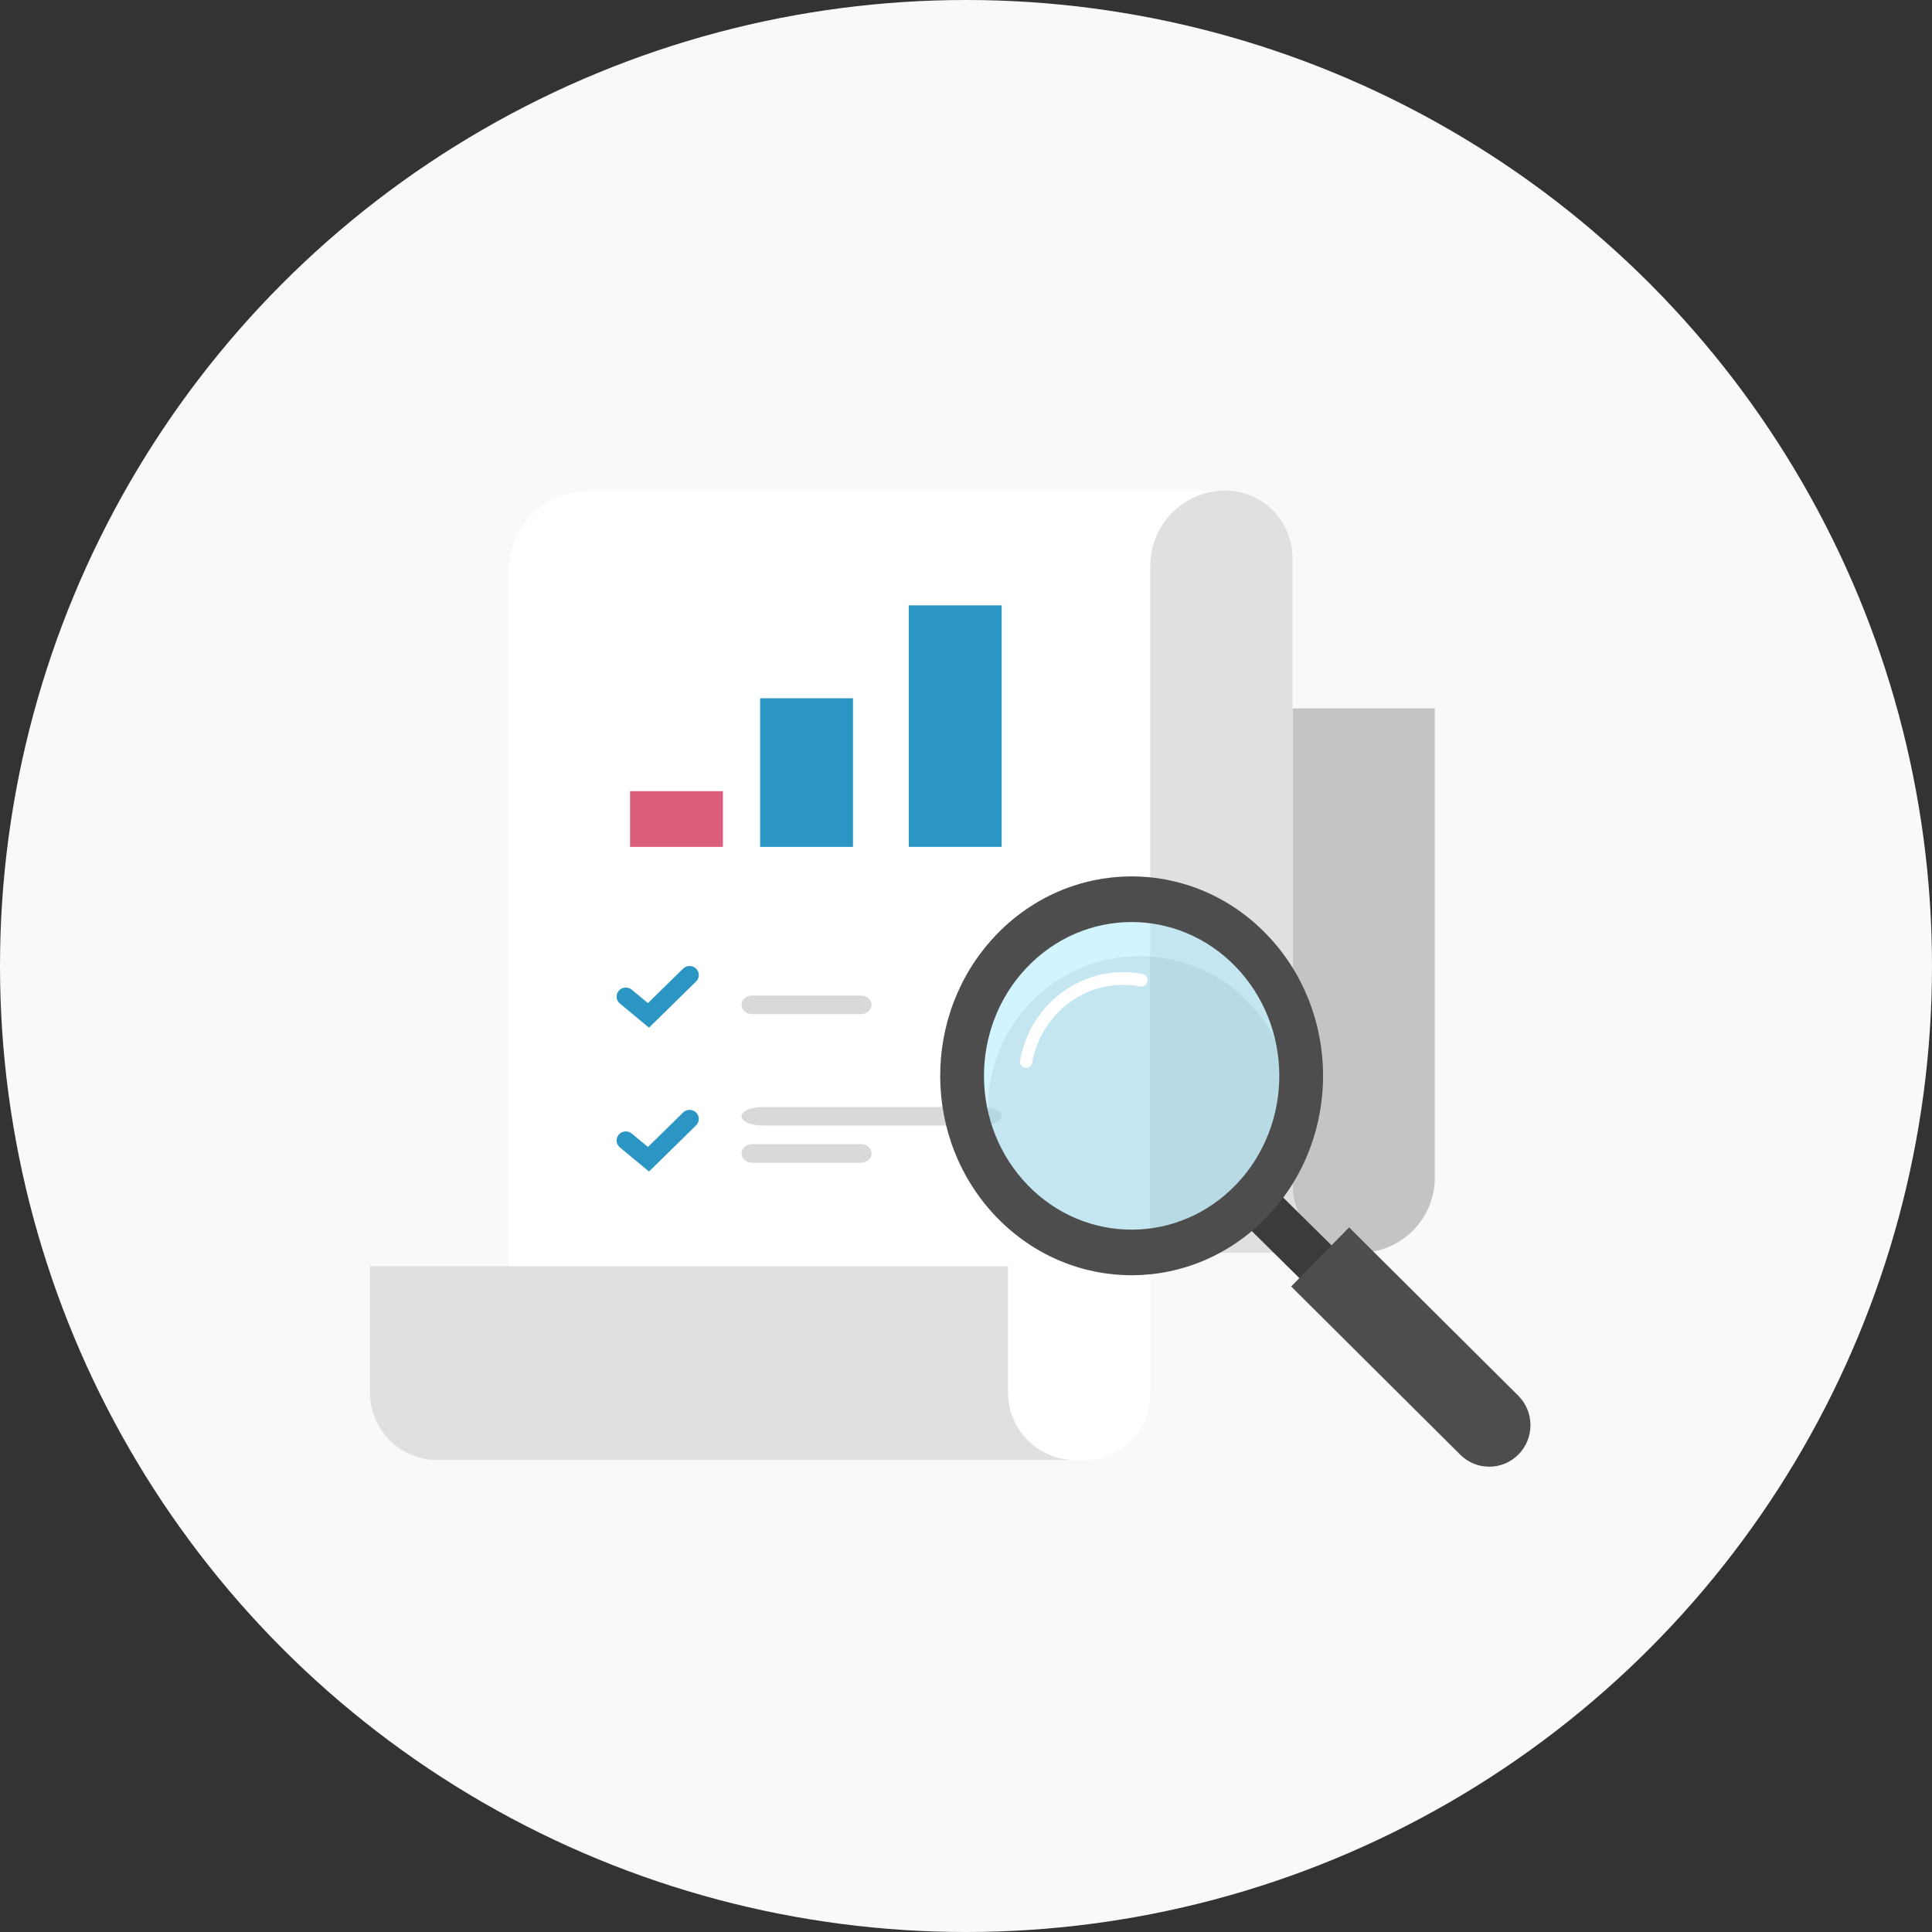<svg width="94" height="94" viewBox="0 0 94 94" fill="none" xmlns="http://www.w3.org/2000/svg">
<rect x="0" y="0" width="94" height="94" fill="#333333" stroke="none"/>
<circle cx="47" cy="47" r="47" fill="#F9F9F9"/>
<path d="M24.736 27.873V71.035H52.799C54.548 71.035 55.965 69.609 55.965 67.851V27.873V27.537C55.965 25.511 57.599 23.868 59.614 23.868H28.72C26.52 23.868 24.736 25.661 24.736 27.873Z" fill="white"/>
<path d="M69.807 57.477V34.467H62.887V57.661C62.887 59.477 64.352 60.95 66.158 60.95H66.163C68.113 60.95 69.705 59.412 69.807 57.477Z" fill="#C4C4C4"/>
<path d="M62.885 57.661V56.305V34.467V27.157C62.885 25.341 61.42 23.868 59.614 23.868C57.599 23.868 55.965 25.511 55.965 27.537V27.873V56.305V56.944V60.95H66.156C64.35 60.95 62.885 59.477 62.885 57.661Z" fill="#E0E0E0"/>
<path d="M49.045 67.745V61.604H18V67.745C18 69.562 19.465 71.035 21.271 71.035H21.277H52.316C50.51 71.035 49.045 69.562 49.045 67.745Z" fill="#E0E0E0"/>
<path fill-rule="evenodd" clip-rule="evenodd" d="M36.078 56.12C36.078 55.87 36.308 55.668 36.592 55.668H41.892C42.176 55.668 42.406 55.87 42.406 56.12C42.406 56.369 42.176 56.572 41.892 56.572H36.592C36.308 56.572 36.078 56.369 36.078 56.12Z" fill="#D9D9D9"/>
<path fill-rule="evenodd" clip-rule="evenodd" d="M36.078 54.312C36.078 54.062 36.538 53.86 37.106 53.86H47.706C48.273 53.86 48.733 54.062 48.733 54.312C48.733 54.561 48.273 54.764 47.706 54.764H37.106C36.538 54.764 36.078 54.561 36.078 54.312Z" fill="#D9D9D9"/>
<path fill-rule="evenodd" clip-rule="evenodd" d="M36.078 48.888C36.078 48.638 36.308 48.436 36.592 48.436H41.892C42.176 48.436 42.406 48.638 42.406 48.888C42.406 49.138 42.176 49.34 41.892 49.34H36.592C36.308 49.34 36.078 49.138 36.078 48.888Z" fill="#D9D9D9"/>
<path d="M29.752 48.498L31.037 49.34L33.368 47.532" fill="white"/>
<path d="M29.752 55.309L31.037 56.572L33.368 53.86" fill="white"/>
<path fill-rule="evenodd" clip-rule="evenodd" d="M33.869 54.13C34.044 54.302 34.044 54.581 33.868 54.753L31.577 57L30.16 55.826C29.97 55.669 29.946 55.391 30.105 55.205C30.265 55.019 30.548 54.995 30.737 55.152L31.526 55.805L33.235 54.129C33.411 53.957 33.694 53.957 33.869 54.13Z" fill="#2B96C4"/>
<path fill-rule="evenodd" clip-rule="evenodd" d="M33.869 47.13C34.044 47.302 34.044 47.581 33.868 47.753L31.577 50L30.16 48.826C29.97 48.669 29.946 48.391 30.105 48.205C30.265 48.019 30.548 47.995 30.737 48.152L31.526 48.805L33.235 47.129C33.411 46.957 33.694 46.957 33.869 47.13Z" fill="#2B96C4"/>
<rect x="30.654" y="38.493" width="4.52" height="2.712" fill="#DB5F7B"/>
<rect x="36.982" y="33.973" width="4.52" height="7.232" fill="#2B96C4"/>
<rect x="44.215" y="29.453" width="4.52" height="11.751" fill="#2B96C4"/>
<path opacity="0.13" d="M50.263 59.141C47.366 56.278 47.339 51.609 50.202 48.712C53.065 45.816 57.733 45.788 60.63 48.651C63.527 51.514 63.554 56.183 60.691 59.08C57.828 61.976 53.16 62.004 50.263 59.141Z" fill="black"/>
<path d="M59.709 58.716L64.133 63.087L65.703 61.498L61.279 57.127L59.709 58.716Z" fill="#3B3B3B"/>
<path d="M62.82 62.592L71.048 70.778C71.836 71.561 73.105 71.555 73.885 70.761C74.663 69.967 74.656 68.689 73.868 67.904L65.64 59.718L62.82 62.592Z" fill="#4D4D4D"/>
<path opacity="0.56" d="M56.145 60.057C60.318 59.397 63.166 55.479 62.506 51.306C61.846 47.133 57.928 44.285 53.755 44.946C49.582 45.605 46.734 49.523 47.394 53.696C48.054 57.869 51.972 60.717 56.145 60.057Z" fill="#ADEBFF"/>
<path d="M48.433 45.523C44.818 49.336 44.853 55.479 48.511 59.245C52.172 63.013 58.07 62.974 61.685 59.163C65.3 55.35 65.265 49.207 61.607 45.441C57.948 41.675 52.048 41.712 48.433 45.523ZM49.949 47.085C52.738 44.145 57.287 44.117 60.109 47.023C62.931 49.928 62.958 54.666 60.169 57.605C57.38 60.545 52.831 60.573 50.009 57.668C47.187 54.762 47.16 50.025 49.949 47.085Z" fill="#4D4D4D"/>
<path d="M50.094 51.903C50.156 51.857 50.204 51.789 50.218 51.704C50.441 50.485 51.111 49.427 52.105 48.728C53.098 48.028 54.296 47.77 55.48 47.997C55.643 48.028 55.8 47.919 55.83 47.751C55.86 47.583 55.754 47.422 55.591 47.391C54.25 47.13 52.894 47.424 51.768 48.217C50.642 49.009 49.883 50.208 49.63 51.588C49.6 51.756 49.706 51.917 49.869 51.949C49.951 51.967 50.032 51.946 50.094 51.903Z" fill="white"/>
</svg>
